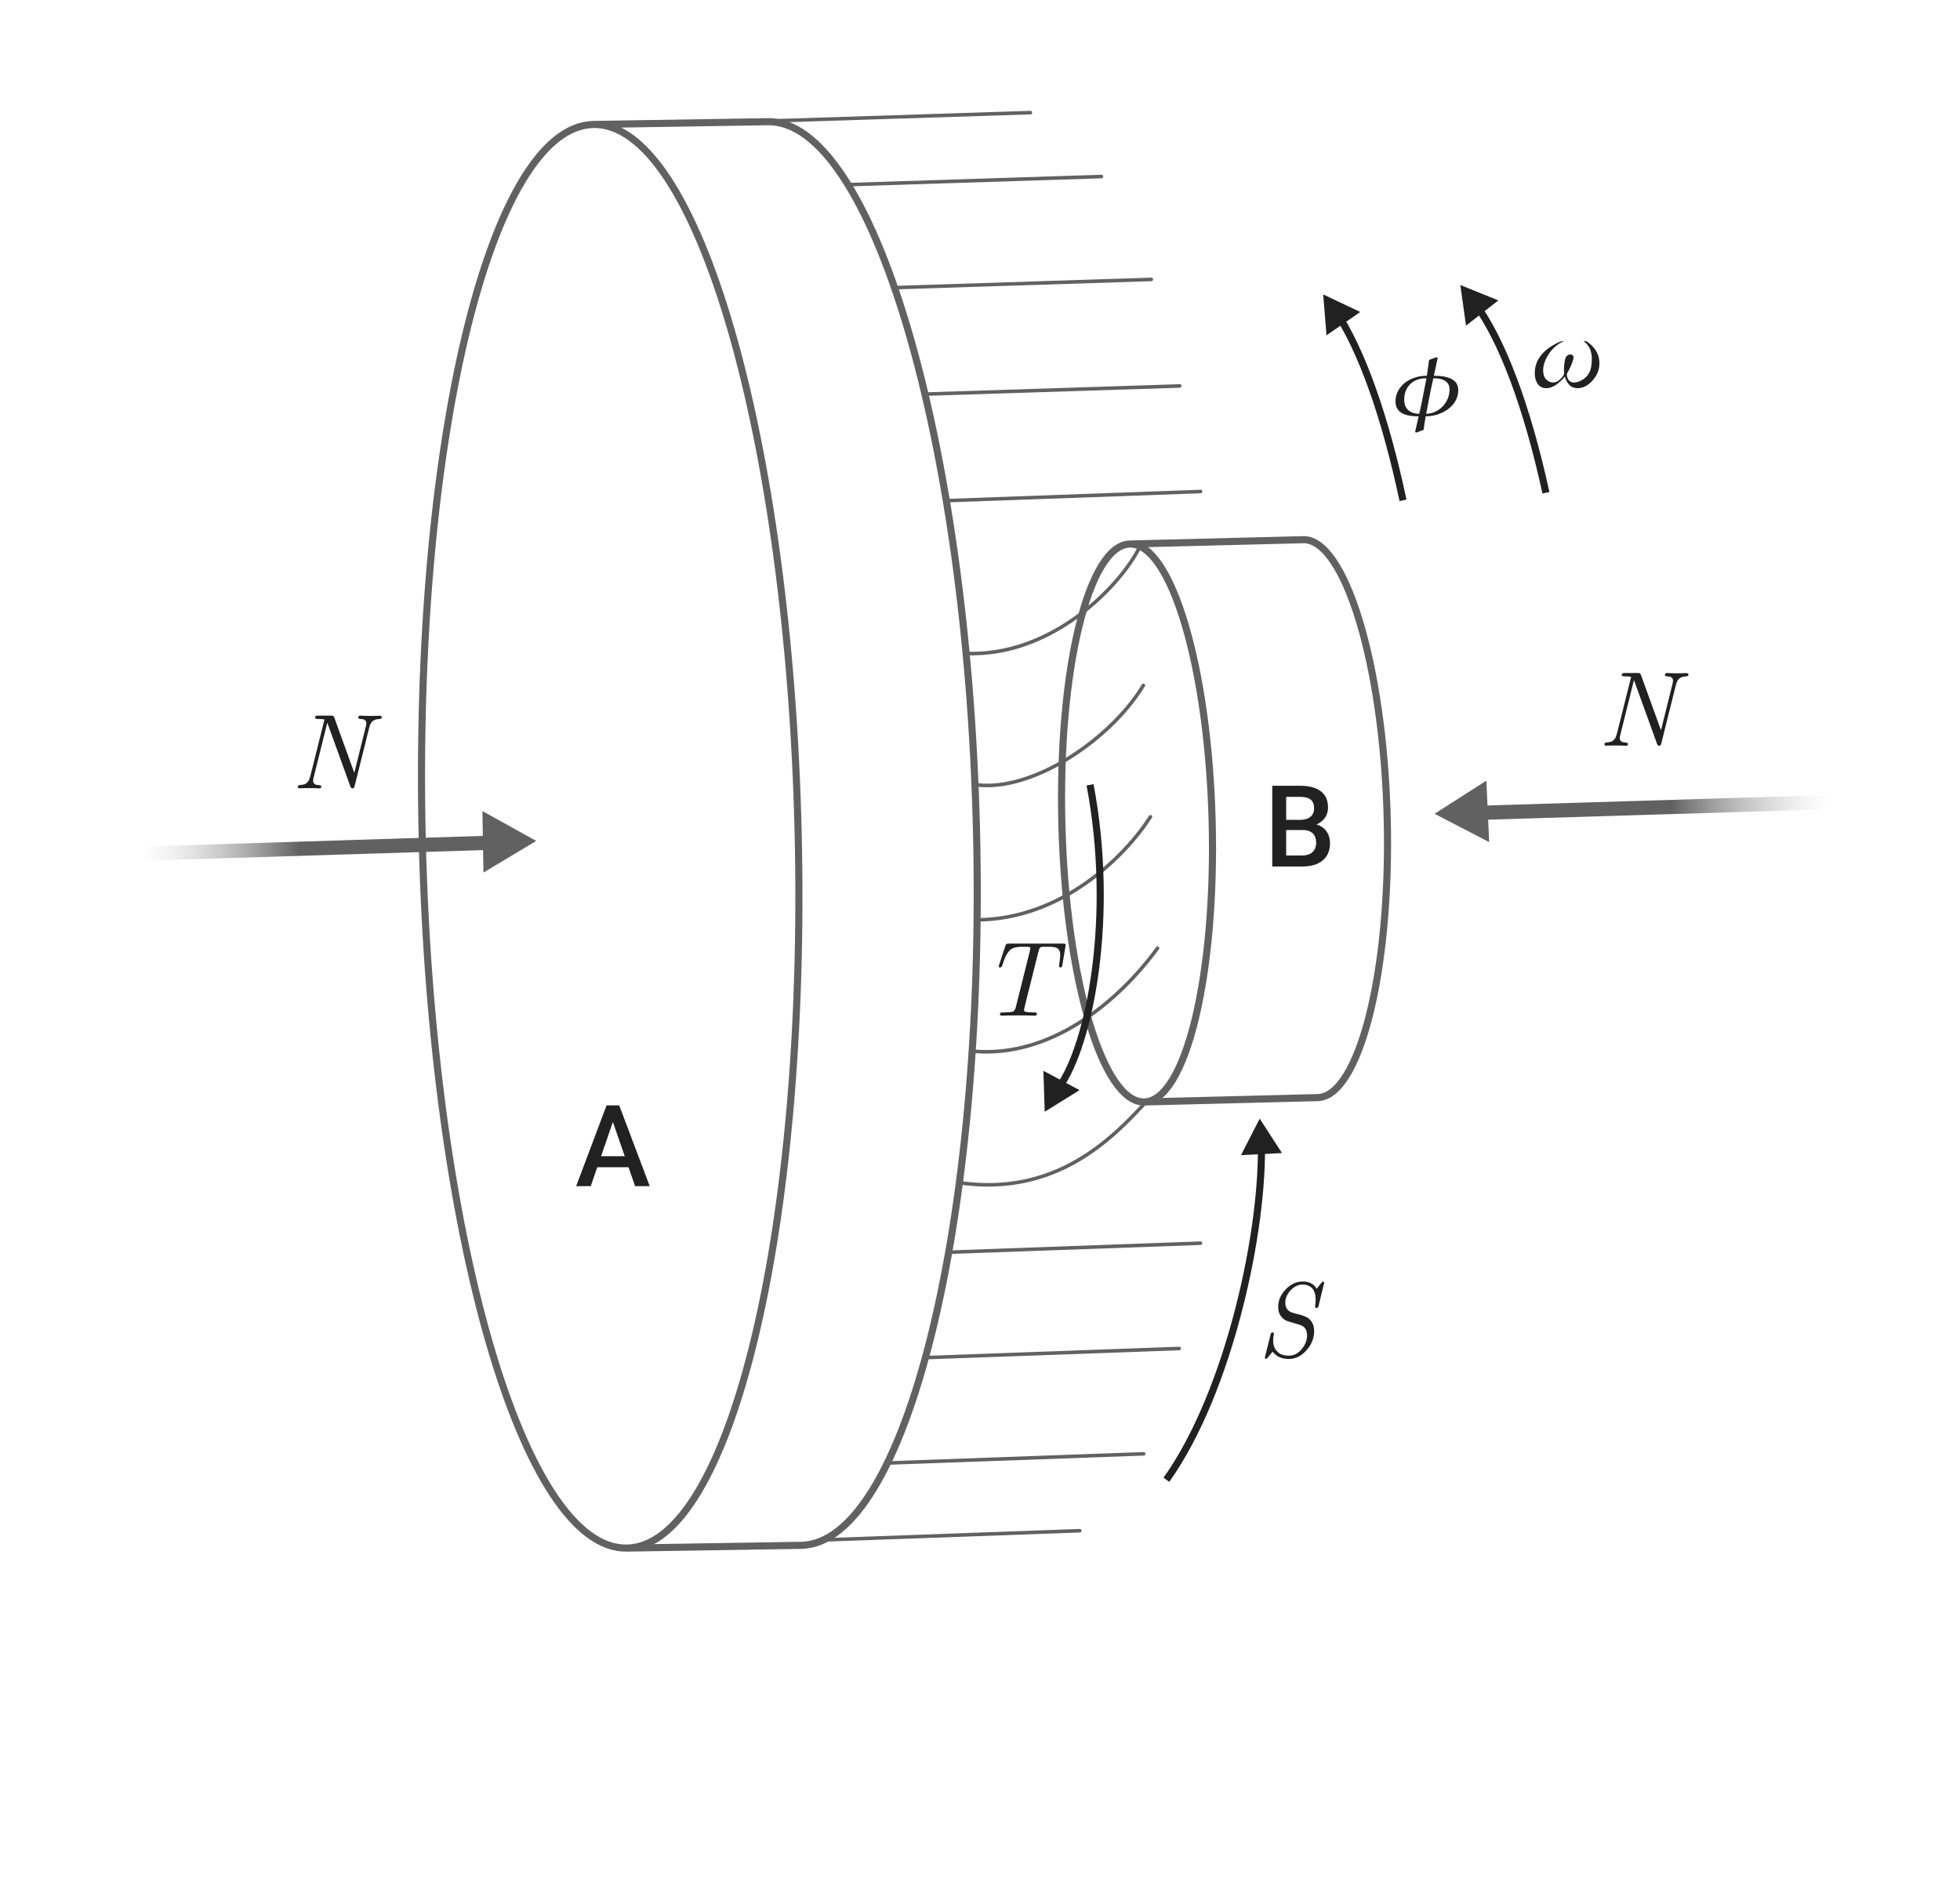 <svg width="276" height="266" viewBox="0 0 276 266" fill="none" xmlns="http://www.w3.org/2000/svg">
<path d="M133.508 70.482L169.054 69.201" stroke="#616161" stroke-width="0.5" stroke-linecap="round"/>
<path d="M133.508 176.309L169.054 175.028" stroke="#616161" stroke-width="0.5" stroke-linecap="round"/>
<path d="M130.508 191.136L166.054 189.855" stroke="#616161" stroke-width="0.5" stroke-linecap="round"/>
<path d="M125.508 205.963L161.054 204.683" stroke="#616161" stroke-width="0.5" stroke-linecap="round"/>
<path d="M116.508 216.79L152.054 215.51" stroke="#616161" stroke-width="0.5" stroke-linecap="round"/>
<path d="M130.508 55.482L166.124 54.339" stroke="#616161" stroke-width="0.5" stroke-linecap="round"/>
<path d="M126.508 40.482L162.124 39.339" stroke="#616161" stroke-width="0.5" stroke-linecap="round"/>
<path d="M119.479 25.998L155.095 24.855" stroke="#616161" stroke-width="0.5" stroke-linecap="round"/>
<path d="M109.479 16.998L145.095 15.855" stroke="#616161" stroke-width="0.5" stroke-linecap="round"/>
<path d="M86.586 157.141L83.188 167H81.133L85.414 155.625H86.727L86.586 157.141ZM89.43 167L86.023 157.141L85.875 155.625H87.195L91.492 167H89.43ZM89.266 162.781V164.336H83.078V162.781H89.266Z" fill="#212121"/>
<path d="M225.93 104.788C225.93 104.739 225.94 104.695 225.959 104.656C225.979 104.617 226.011 104.59 226.055 104.575C226.104 104.561 226.138 104.551 226.157 104.546C226.177 104.541 226.221 104.531 226.289 104.517H226.392C226.553 104.497 226.697 104.47 226.824 104.436C226.956 104.402 227.065 104.343 227.153 104.26C227.246 104.172 227.319 104.099 227.373 104.041C227.432 103.982 227.488 103.879 227.542 103.733C227.595 103.586 227.632 103.484 227.651 103.425C227.676 103.367 227.71 103.24 227.754 103.044C227.798 102.849 227.83 102.722 227.849 102.664L229.695 95.295C229.436 95.247 229.111 95.222 228.721 95.222C228.481 95.222 228.362 95.156 228.362 95.024C228.362 94.976 228.376 94.927 228.406 94.878C228.455 94.8 228.55 94.758 228.691 94.753H230.669C230.698 94.753 230.728 94.756 230.757 94.761C230.791 94.766 230.818 94.768 230.837 94.768C230.857 94.768 230.876 94.773 230.896 94.783C230.916 94.793 230.93 94.8 230.94 94.805C230.95 94.81 230.962 94.824 230.977 94.849C230.991 94.868 231.001 94.883 231.006 94.893C231.011 94.902 231.021 94.922 231.035 94.951C231.05 94.981 231.06 95.002 231.064 95.017C231.069 95.032 231.079 95.064 231.094 95.112C231.113 95.156 231.128 95.188 231.138 95.207L233.892 102.81L235.518 96.284C235.566 96.055 235.591 95.911 235.591 95.852C235.591 95.662 235.535 95.518 235.422 95.42C235.315 95.317 235.193 95.264 235.056 95.259C234.924 95.254 234.795 95.239 234.668 95.215C234.541 95.19 234.468 95.147 234.448 95.083V95.01C234.448 94.839 234.553 94.753 234.763 94.753C234.783 94.753 234.939 94.761 235.232 94.775C235.53 94.79 235.835 94.797 236.147 94.797C236.387 94.797 236.643 94.793 236.917 94.783C237.19 94.773 237.354 94.768 237.407 94.768C237.646 94.768 237.766 94.834 237.766 94.966C237.766 95.064 237.734 95.132 237.671 95.171C237.612 95.205 237.505 95.227 237.349 95.237C237.197 95.247 237.102 95.256 237.063 95.266C236.873 95.305 236.707 95.371 236.565 95.464C236.423 95.552 236.316 95.664 236.243 95.801C236.169 95.933 236.116 96.045 236.082 96.138C236.052 96.226 236.018 96.345 235.979 96.497L233.943 104.641C233.923 104.709 233.909 104.753 233.899 104.773C233.894 104.792 233.879 104.829 233.855 104.883C233.831 104.932 233.801 104.963 233.767 104.978C233.733 104.993 233.691 105 233.643 105C233.501 105 233.396 104.9 233.328 104.7L230.098 95.772H230.083L228.179 103.411C228.12 103.611 228.091 103.774 228.091 103.901C228.091 104.102 228.149 104.253 228.267 104.355C228.389 104.453 228.521 104.504 228.662 104.509C228.809 104.514 228.943 104.534 229.065 104.568C229.187 104.597 229.248 104.656 229.248 104.744C229.248 104.915 229.148 105 228.948 105C228.918 105 228.84 104.995 228.713 104.985C228.586 104.976 228.413 104.968 228.193 104.963C227.974 104.958 227.734 104.956 227.476 104.956C227.256 104.956 227.048 104.958 226.853 104.963C226.658 104.968 226.506 104.973 226.399 104.978C226.296 104.983 226.23 104.985 226.201 104.985C226.021 104.985 225.93 104.919 225.93 104.788Z" fill="#212121"/>
<path d="M41.93 110.788C41.93 110.739 41.94 110.695 41.959 110.656C41.979 110.617 42.011 110.59 42.055 110.575C42.103 110.561 42.138 110.551 42.157 110.546C42.177 110.541 42.221 110.531 42.289 110.517H42.392C42.553 110.497 42.697 110.47 42.824 110.436C42.956 110.402 43.065 110.343 43.153 110.26C43.246 110.172 43.319 110.099 43.373 110.041C43.432 109.982 43.488 109.879 43.541 109.733C43.595 109.586 43.632 109.484 43.651 109.425C43.676 109.367 43.71 109.24 43.754 109.044C43.798 108.849 43.83 108.722 43.849 108.664L45.695 101.295C45.436 101.247 45.111 101.222 44.721 101.222C44.481 101.222 44.362 101.156 44.362 101.024C44.362 100.976 44.377 100.927 44.406 100.878C44.455 100.8 44.55 100.758 44.691 100.753H46.669C46.698 100.753 46.727 100.756 46.757 100.761C46.791 100.766 46.818 100.768 46.837 100.768C46.857 100.768 46.877 100.773 46.896 100.783C46.916 100.792 46.93 100.8 46.94 100.805C46.95 100.81 46.962 100.824 46.977 100.849C46.991 100.868 47.001 100.883 47.006 100.893C47.011 100.902 47.02 100.922 47.035 100.951C47.05 100.98 47.06 101.002 47.065 101.017C47.069 101.032 47.079 101.063 47.094 101.112C47.113 101.156 47.128 101.188 47.138 101.208L49.892 108.81L51.518 102.284C51.566 102.055 51.591 101.911 51.591 101.852C51.591 101.662 51.535 101.518 51.422 101.42C51.315 101.317 51.193 101.264 51.056 101.259C50.924 101.254 50.795 101.239 50.668 101.215C50.541 101.19 50.468 101.146 50.448 101.083V101.01C50.448 100.839 50.553 100.753 50.763 100.753C50.783 100.753 50.939 100.761 51.232 100.775C51.53 100.79 51.835 100.797 52.148 100.797C52.387 100.797 52.643 100.792 52.916 100.783C53.19 100.773 53.353 100.768 53.407 100.768C53.647 100.768 53.766 100.834 53.766 100.966C53.766 101.063 53.734 101.132 53.671 101.171C53.612 101.205 53.505 101.227 53.349 101.237C53.197 101.247 53.102 101.256 53.063 101.266C52.873 101.305 52.706 101.371 52.565 101.464C52.423 101.552 52.316 101.664 52.243 101.801C52.169 101.933 52.116 102.045 52.081 102.138C52.052 102.226 52.018 102.345 51.979 102.497L49.943 110.641C49.923 110.709 49.909 110.753 49.899 110.773C49.894 110.792 49.879 110.829 49.855 110.883C49.831 110.932 49.801 110.963 49.767 110.978C49.733 110.993 49.691 111 49.643 111C49.501 111 49.396 110.9 49.328 110.7L46.098 101.771H46.083L44.179 109.411C44.12 109.611 44.091 109.774 44.091 109.901C44.091 110.102 44.149 110.253 44.267 110.355C44.389 110.453 44.52 110.504 44.662 110.509C44.809 110.514 44.943 110.534 45.065 110.568C45.187 110.597 45.248 110.656 45.248 110.744C45.248 110.915 45.148 111 44.948 111C44.919 111 44.84 110.995 44.713 110.985C44.586 110.976 44.413 110.968 44.193 110.963C43.974 110.958 43.734 110.956 43.476 110.956C43.256 110.956 43.048 110.958 42.853 110.963C42.658 110.968 42.506 110.973 42.399 110.978C42.296 110.983 42.23 110.985 42.201 110.985C42.02 110.985 41.93 110.919 41.93 110.788Z" fill="#212121"/>
<path d="M216.121 52.549C216.121 50.659 217.29 49.185 219.629 48.125C219.751 48.066 219.885 48.035 220.032 48.03H220.215C219.336 48.42 218.631 49.023 218.098 49.839C217.566 50.654 217.3 51.423 217.3 52.146C217.3 52.708 217.444 53.132 217.732 53.42C218.025 53.709 218.357 53.852 218.728 53.852C219.08 53.852 219.422 53.684 219.754 53.347C220.091 53.005 220.259 52.739 220.259 52.549C220.259 52.529 220.254 52.459 220.244 52.336C220.235 52.209 220.23 52.085 220.23 51.963C220.23 51.694 220.257 51.384 220.31 51.033C220.364 50.681 220.427 50.437 220.501 50.3C220.642 50.041 220.852 49.91 221.131 49.905C221.262 49.905 221.37 49.944 221.453 50.022C221.536 50.095 221.577 50.198 221.577 50.33C221.577 50.501 221.492 50.806 221.321 51.245C221.15 51.685 220.96 52.078 220.75 52.424C220.672 52.556 220.633 52.661 220.633 52.739C220.633 52.769 220.635 52.81 220.64 52.864C220.645 52.913 220.667 53.003 220.706 53.135C220.745 53.262 220.796 53.374 220.86 53.472C220.928 53.565 221.026 53.652 221.153 53.735C221.284 53.813 221.436 53.852 221.607 53.852C221.988 53.852 222.385 53.733 222.801 53.494C223.216 53.254 223.533 52.935 223.753 52.534C224.021 52.056 224.156 51.399 224.156 50.564C224.156 49.412 223.767 48.567 222.991 48.03C223.01 48.03 223.035 48.027 223.064 48.023C223.094 48.018 223.118 48.015 223.137 48.015C223.289 48.015 223.428 48.062 223.555 48.154C224.663 48.945 225.22 49.934 225.225 51.121C225.225 52.029 224.905 52.844 224.265 53.567C223.626 54.29 222.92 54.651 222.149 54.651C221.67 54.651 221.282 54.497 220.984 54.19C220.691 53.877 220.484 53.484 220.362 53.01C219.444 54.099 218.579 54.646 217.769 54.651C217.217 54.651 216.804 54.451 216.531 54.05C216.258 53.65 216.121 53.149 216.121 52.549Z" fill="#212121"/>
<path d="M199.416 60.906L199.272 60.81L199.764 58.614C198.636 58.614 197.812 58.438 197.292 58.086C196.772 57.734 196.512 57.21 196.512 56.514C196.512 55.994 196.624 55.518 196.848 55.086C197.072 54.646 197.384 54.262 197.784 53.934C198.184 53.606 198.652 53.354 199.188 53.178C199.724 52.994 200.304 52.902 200.928 52.902L201.24 50.67L202.296 50.286L202.452 50.382L201.912 52.902C204.2 52.902 205.344 53.574 205.344 54.918C205.344 55.622 205.132 56.254 204.708 56.814C204.284 57.374 203.712 57.814 202.992 58.134C202.28 58.454 201.536 58.614 200.76 58.614C200.608 59.486 200.512 60.122 200.472 60.522L199.416 60.906ZM199.848 58.254C199.928 57.974 200.052 57.418 200.22 56.586C200.388 55.746 200.604 54.638 200.868 53.262H200.724C200.14 53.262 199.624 53.386 199.176 53.634C198.728 53.882 198.376 54.23 198.12 54.678C197.864 55.126 197.736 55.654 197.736 56.262C197.736 56.91 197.928 57.406 198.312 57.75C198.704 58.086 199.216 58.254 199.848 58.254ZM200.832 58.254C201.28 58.246 201.7 58.154 202.092 57.978C202.484 57.794 202.832 57.546 203.136 57.234C203.448 56.914 203.688 56.55 203.856 56.142C204.032 55.726 204.12 55.286 204.12 54.822C204.12 54.326 203.936 53.942 203.568 53.67C203.2 53.398 202.668 53.262 201.972 53.262H201.84C201.736 53.726 201.636 54.178 201.54 54.618C201.444 55.058 201.356 55.49 201.276 55.914L200.832 58.254Z" fill="#212121"/>
<path d="M202.01 114.573L209.698 118.56L209.307 109.909L202.01 114.573Z" fill="#616161"/>
<path d="M75.504 118.393L68.077 122.848L67.932 114.189L75.504 118.393Z" fill="#616161"/>
<path d="M88.317 217.956C102.932 217.608 113.71 172.457 112.39 117.11C111.07 61.762 98.151 17.176 83.536 17.525M88.317 217.956C73.702 218.305 60.784 173.72 59.464 118.372C58.144 63.024 68.921 17.874 83.536 17.525M88.317 217.956L112.861 217.567C127.476 217.218 138.828 172.33 137.508 116.982C136.187 61.635 122.695 16.787 108.08 17.135L83.536 17.525" stroke="#616161"/>
<path d="M272.508 112.482L207.008 114.482" stroke="url(#paint0_linear_956_246)" stroke-width="2" stroke-linecap="round" stroke-linejoin="round"/>
<path d="M5.011 120.663L70.51 118.611" stroke="url(#paint1_linear_956_246)" stroke-width="2" stroke-linecap="round" stroke-linejoin="round"/>
<path d="M161.134 155.145C166.977 154.993 171.256 137.286 170.691 115.595C170.127 93.904 164.932 76.443 159.089 76.595M161.134 155.145C155.291 155.298 150.097 137.837 149.532 116.146C148.967 94.454 153.246 76.747 159.089 76.595M161.134 155.145L185.552 154.533C191.395 154.381 195.904 136.776 195.339 115.085C194.775 93.393 189.351 75.83 183.508 75.982L159.089 76.595" stroke="#616161"/>
<path d="M183.422 116.859H180.523L180.508 115.43H183.039C183.466 115.43 183.828 115.367 184.125 115.242C184.427 115.112 184.656 114.927 184.812 114.688C184.969 114.443 185.047 114.148 185.047 113.805C185.047 113.424 184.974 113.115 184.828 112.875C184.682 112.635 184.458 112.461 184.156 112.352C183.859 112.242 183.479 112.188 183.016 112.188H181.117V122H179.156V110.625H183.016C183.641 110.625 184.198 110.685 184.688 110.805C185.182 110.924 185.602 111.112 185.945 111.367C186.294 111.617 186.557 111.935 186.734 112.32C186.917 112.706 187.008 113.164 187.008 113.695C187.008 114.164 186.896 114.594 186.672 114.984C186.448 115.37 186.117 115.685 185.68 115.93C185.242 116.174 184.698 116.32 184.047 116.367L183.422 116.859ZM183.336 122H179.906L180.789 120.445H183.336C183.779 120.445 184.148 120.372 184.445 120.227C184.742 120.076 184.964 119.87 185.109 119.609C185.26 119.344 185.336 119.034 185.336 118.68C185.336 118.31 185.271 117.99 185.141 117.719C185.01 117.443 184.805 117.232 184.523 117.086C184.242 116.935 183.875 116.859 183.422 116.859H181.219L181.234 115.43H184.102L184.547 115.969C185.172 115.99 185.685 116.128 186.086 116.383C186.492 116.638 186.794 116.969 186.992 117.375C187.19 117.781 187.289 118.219 187.289 118.688C187.289 119.411 187.13 120.018 186.812 120.508C186.5 120.997 186.049 121.37 185.461 121.625C184.872 121.875 184.164 122 183.336 122Z" fill="#212121"/>
<path d="M188.057 43.77C191.775 49.377 195.069 58.69 197.566 70.44" stroke="#212121"/>
<path d="M207.582 42.529C211.527 47.817 215.039 57.247 217.694 69.375" stroke="#212121"/>
<path d="M186.327 41.453L186.794 47.208L191.544 43.926L186.327 41.453Z" fill="#212121"/>
<path d="M178.113 191.132C178.113 191.132 178.382 190.048 178.919 187.88C178.968 187.689 179.053 187.594 179.175 187.594C179.317 187.594 179.388 187.655 179.388 187.777C179.388 187.816 179.368 187.946 179.329 188.166C179.295 188.385 179.278 188.585 179.278 188.766C179.278 189.284 179.405 189.711 179.659 190.048C179.917 190.385 180.203 190.607 180.516 190.714C180.833 190.817 181.17 190.868 181.526 190.868C182.186 190.868 182.771 190.568 183.284 189.967C183.797 189.367 184.053 188.71 184.053 187.997C184.053 187.348 183.816 186.898 183.343 186.649C183.245 186.591 182.889 186.474 182.273 186.298C181.658 186.122 181.28 186.005 181.138 185.946C180.84 185.805 180.574 185.575 180.34 185.258C180.105 184.936 179.988 184.516 179.988 183.998C179.988 183.09 180.342 182.267 181.05 181.53C181.758 180.792 182.564 180.424 183.467 180.424C184.356 180.424 185 180.763 185.401 181.442C185.469 181.364 185.542 181.276 185.621 181.178C185.704 181.076 185.767 180.995 185.811 180.937C185.855 180.878 185.901 180.819 185.95 180.761C186.004 180.697 186.045 180.648 186.075 180.614C186.104 180.58 186.133 180.548 186.163 180.519C186.192 180.485 186.219 180.463 186.243 180.453C186.272 180.443 186.297 180.438 186.316 180.438C186.414 180.438 186.463 180.5 186.463 180.622C186.463 180.661 186.199 181.745 185.672 183.874C185.623 184.064 185.538 184.159 185.416 184.159C185.264 184.159 185.188 184.083 185.188 183.932C185.188 183.913 185.201 183.803 185.225 183.603C185.25 183.402 185.262 183.192 185.262 182.973C185.262 182.533 185.198 182.162 185.071 181.859C184.949 181.552 184.786 181.332 184.581 181.2C184.375 181.063 184.183 180.971 184.002 180.922C183.826 180.873 183.638 180.849 183.438 180.849C182.818 180.849 182.254 181.117 181.746 181.654C181.243 182.187 180.992 182.772 180.992 183.412C180.992 183.793 181.08 184.096 181.255 184.32C181.436 184.545 181.67 184.706 181.958 184.804C182.251 184.896 182.552 184.977 182.859 185.045C183.172 185.114 183.489 185.219 183.812 185.36C184.139 185.502 184.393 185.688 184.573 185.917C184.896 186.317 185.057 186.823 185.057 187.433C185.057 188.395 184.695 189.286 183.973 190.106C183.255 190.922 182.425 191.33 181.482 191.33C180.481 191.33 179.722 190.985 179.205 190.297C178.716 190.917 178.431 191.247 178.348 191.286C178.318 191.305 178.289 191.315 178.26 191.315C178.162 191.315 178.113 191.254 178.113 191.132Z" fill="#212121"/>
<path d="M177.385 157.492L174.756 162.632L180.522 162.339L177.385 157.492Z" fill="#212121"/>
<path d="M205.639 40.131L206.44 45.849L210.991 42.296L205.639 40.131Z" fill="#212121"/>
<path d="M147.113 156.527L152.017 153.48L146.927 150.756L147.113 156.527Z" fill="#212121"/>
<path d="M136 92C148 92.5 157.667 82.667 160.5 77M137.5 110.5C145.5 111.5 156.5 104 161 96.5M137.5 129.5C149.5 129.5 158.5 120.5 162 115M137 148C148 149 157.5 141 163 133.5M135 166.5C148.5 168.5 156.5 160.5 161.5 155" stroke="#616161" stroke-width="0.5" stroke-linecap="round"/>
<path d="M153.5 110.5C157 129 153.5 147 149.123 153.1" stroke="#212121"/>
<path d="M177.608 160.522C178.024 172.759 173.213 195.767 164.25 208.334" stroke="#212121"/>
<path d="M140.637 136.013C140.637 136.013 140.959 135.036 141.604 133.083C141.662 132.927 141.782 132.849 141.962 132.849C141.967 132.849 141.972 132.849 141.977 132.849H149.733C149.855 132.849 149.941 132.861 149.99 132.885C150.039 132.91 150.063 132.971 150.063 133.068C150.063 133.098 150.034 133.276 149.975 133.603C149.921 133.925 149.853 134.328 149.77 134.812C149.692 135.29 149.633 135.654 149.594 135.903C149.575 136.035 149.545 136.115 149.506 136.145C149.467 136.184 149.406 136.203 149.323 136.203C149.191 136.203 149.128 136.123 149.133 135.961C149.133 135.903 149.16 135.703 149.213 135.361C149.267 135.014 149.294 134.711 149.294 134.453C149.294 134.262 149.279 134.111 149.25 133.999C149.221 133.881 149.155 133.762 149.052 133.64C148.955 133.518 148.796 133.43 148.576 133.376C148.356 133.322 148.066 133.295 147.705 133.295H147.031C146.723 133.295 146.53 133.334 146.452 133.413C146.379 133.486 146.291 133.728 146.188 134.138L144.24 141.938C144.211 142.05 144.196 142.133 144.196 142.187C144.196 142.329 144.274 142.419 144.431 142.458C144.592 142.497 144.929 142.524 145.441 142.539H145.683C145.903 142.539 146.013 142.607 146.013 142.744C146.013 142.915 145.913 143 145.712 143C145.673 143 145.554 142.995 145.354 142.985C145.153 142.976 144.877 142.968 144.526 142.963C144.174 142.958 143.798 142.956 143.398 142.956C142.866 142.956 142.351 142.961 141.853 142.971L141.105 143C140.905 143 140.805 142.934 140.805 142.802C140.815 142.626 140.93 142.539 141.149 142.539C141.154 142.539 141.159 142.539 141.164 142.539H141.391C142.041 142.529 142.458 142.487 142.644 142.414C142.829 142.336 142.961 142.136 143.039 141.813L144.958 134.152C145.046 133.82 145.092 133.601 145.097 133.493C145.097 133.405 145.056 133.352 144.973 133.332C144.895 133.308 144.731 133.295 144.482 133.295H143.955C143.496 133.295 143.115 133.342 142.812 133.435C142.514 133.522 142.268 133.686 142.072 133.925C141.877 134.165 141.726 134.396 141.618 134.621C141.516 134.846 141.384 135.188 141.223 135.646C141.203 135.705 141.188 135.751 141.179 135.786C141.179 135.795 141.171 135.82 141.157 135.859C141.142 135.898 141.132 135.925 141.127 135.939C141.123 135.954 141.113 135.979 141.098 136.013C141.083 136.042 141.071 136.064 141.062 136.079C141.052 136.093 141.04 136.11 141.025 136.13C141.01 136.149 140.991 136.164 140.966 136.174C140.947 136.184 140.927 136.191 140.908 136.196C140.888 136.201 140.864 136.203 140.834 136.203C140.703 136.208 140.637 136.145 140.637 136.013Z" fill="#212121"/>
<defs>
<linearGradient id="paint0_linear_956_246" x1="207.008" y1="114.482" x2="269.008" y2="112.982" gradientUnits="userSpaceOnUse">
<stop offset="0.457" stop-color="#616161"/>
<stop offset="0.816" stop-color="#C7C7C7" stop-opacity="0"/>
</linearGradient>
<linearGradient id="paint1_linear_956_246" x1="70.51" y1="118.611" x2="8.536" y2="120.946" gradientUnits="userSpaceOnUse">
<stop offset="0.457" stop-color="#616161"/>
<stop offset="0.816" stop-color="#C7C7C7" stop-opacity="0"/>
</linearGradient>
</defs>
</svg>
